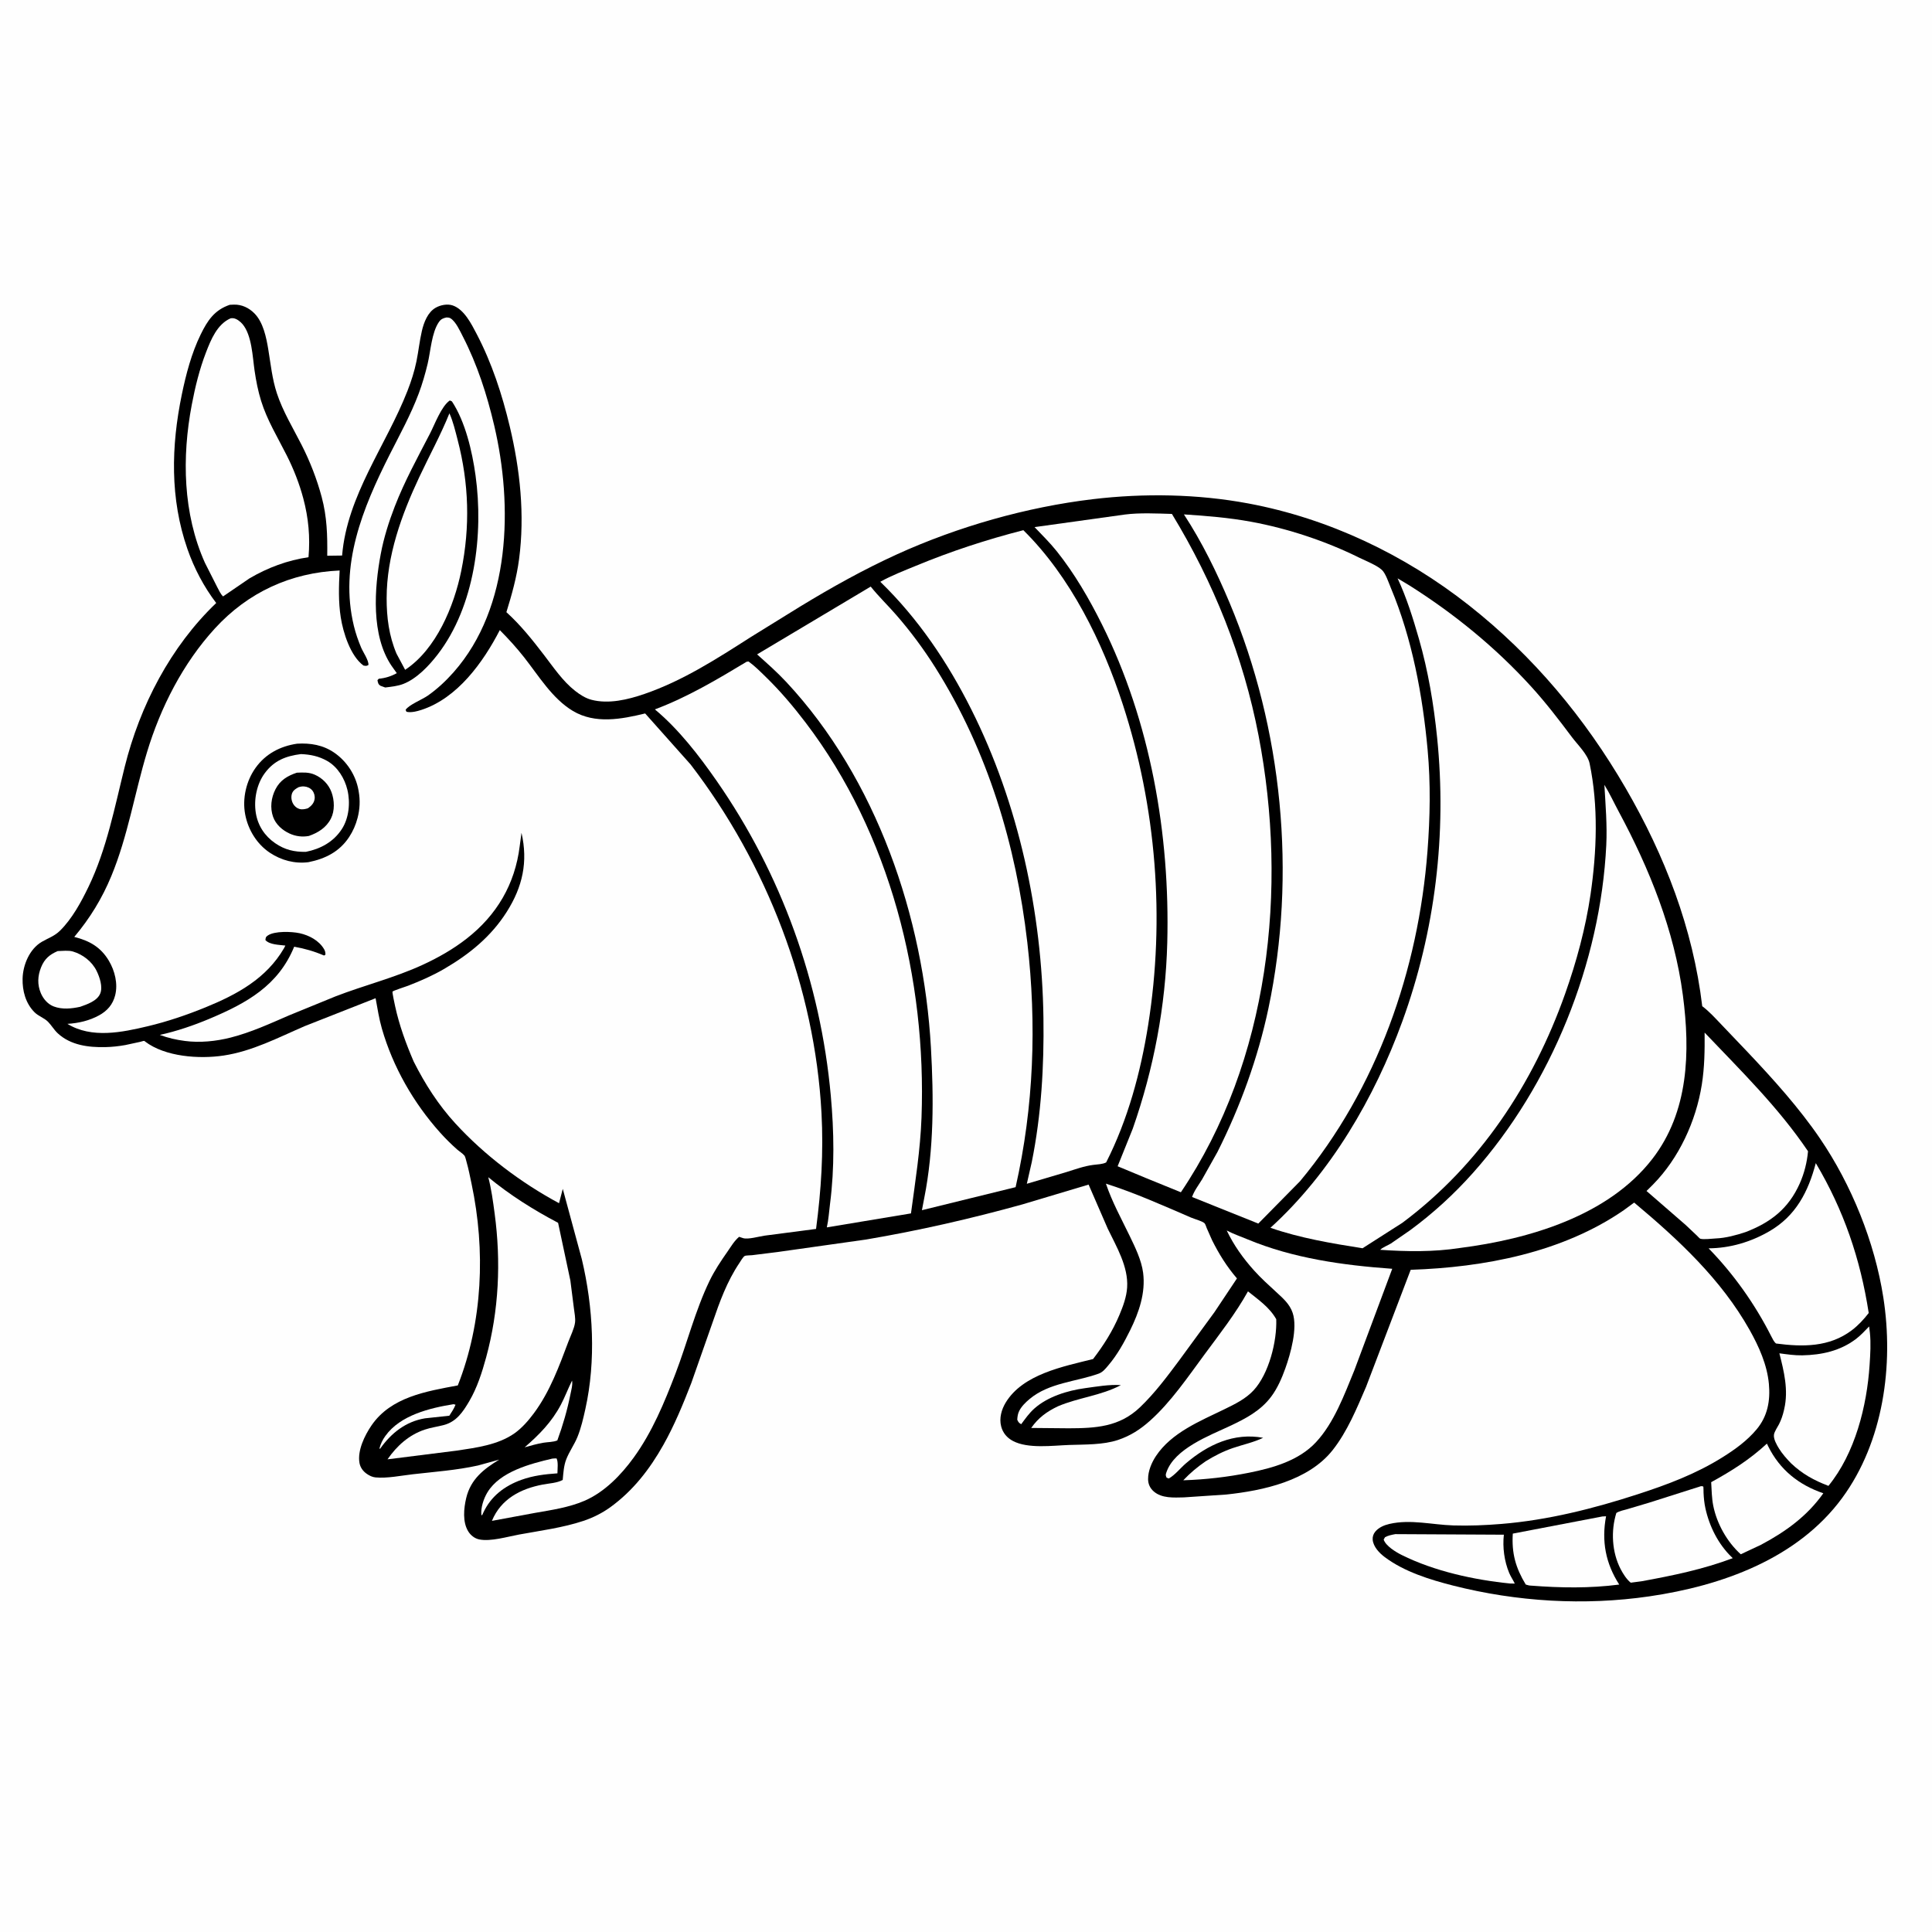 <svg version="1.1" xmlns="http://www.w3.org/2000/svg" style="display: block;" viewBox="0 0 2048 2048" width="1024" height="1024">
<path transform="translate(0,0)" fill="rgb(254,254,254)" d="M -0 -0 L 2048 0 L 2048 2048 L -0 2048 L -0 -0 z"/>
<path transform="translate(0,0)" fill="rgb(0,0,0)" d="M 243.588 323.099 L 248.008 322.912 C 256.346 322.709 263.874 326.306 269.713 332.215 C 278.999 341.614 282.258 357.539 284.349 370.125 C 286.951 385.786 288.497 401.721 293.487 416.865 C 299.832 436.124 310.59 453.664 319.743 471.672 C 328.67 489.233 335.913 507.826 341.005 526.863 C 346.64 547.93 347.152 567.487 346.883 589.115 L 362.649 588.895 C 367.907 524.943 409.339 472.262 431.961 414.258 C 435.924 404.094 439.342 393.549 441.5 382.846 C 443.644 372.216 444.763 361.366 447.213 350.803 C 449.313 341.752 453.384 330.989 461.907 326.158 C 466.935 323.308 474.213 321.863 479.804 323.751 C 492.036 327.883 499.71 343.383 505.314 354.087 C 521.412 384.833 532.304 418.289 540.343 451.956 C 551.29 497.795 556.429 545.638 550.248 592.621 C 547.696 612.029 542.572 630.283 536.799 648.925 C 551.967 662.684 564.277 678.183 576.682 694.346 C 586.741 707.452 596.547 722.106 609.659 732.355 C 614.825 736.394 620.65 740.163 627.044 741.823 C 645.303 746.562 665.654 741.63 683 735.666 C 723.977 721.577 759.963 698.259 796.201 675.106 L 848.692 642.655 C 881.861 622.492 915.389 603.753 950.744 587.656 C 1015.23 558.296 1088.17 537.521 1158.55 529.138 C 1212.71 522.687 1269.54 523.638 1323.25 533.675 C 1408.66 549.633 1489.07 588.034 1557.21 641.708 C 1625.15 695.223 1680.05 760.983 1723.37 835.655 C 1764.84 907.155 1794.64 984.127 1804.44 1066.62 C 1811.86 1072.16 1818.21 1079.26 1824.59 1085.92 L 1852.69 1115.39 C 1879.72 1144.02 1907.06 1174.25 1929.25 1206.83 C 1962.68 1255.91 1987.21 1316.58 1996.4 1375.31 C 2007.61 1447.05 1996.52 1528.36 1952.78 1587.9 C 1905.34 1652.47 1824.98 1681.02 1748.38 1692.2 C 1679.43 1702.27 1607.96 1697.92 1540.54 1680.83 C 1515.81 1674.56 1488.57 1666.11 1467.92 1650.61 C 1462.21 1646.33 1455.82 1639.73 1455.1 1632.21 C 1454.81 1629.12 1455.85 1626.03 1457.81 1623.65 C 1461.54 1619.11 1467.32 1616.7 1472.9 1615.42 C 1495.29 1610.26 1518.19 1616.35 1540.68 1617.02 C 1557.69 1617.54 1574.57 1616.83 1591.52 1615.44 C 1640.8 1611.41 1689.1 1599.23 1736 1583.99 C 1767.5 1573.76 1797.72 1562.45 1825.95 1544.77 C 1839.22 1536.46 1851.93 1527.31 1862.06 1515.21 C 1873.78 1501.2 1876.72 1484.76 1875.1 1467 C 1873.25 1446.75 1864.5 1427.31 1854.65 1409.78 C 1824.43 1356.02 1779.04 1313.92 1732.28 1274.79 L 1721.35 1282.8 C 1656.17 1327.79 1573.17 1343.47 1495.39 1346.04 L 1448.13 1470 C 1438.28 1492.9 1428.18 1517.6 1412.58 1537.29 C 1386.86 1569.75 1339.07 1580.09 1300 1584.25 L 1254.85 1587.29 C 1244.24 1587.51 1231.55 1588.42 1223 1580.97 C 1219.12 1577.59 1217.07 1573.18 1217.02 1568.04 C 1216.92 1559.45 1220.73 1550.43 1225.42 1543.38 C 1241.94 1518.56 1272.15 1506.42 1297.97 1493.84 C 1308.93 1488.5 1320.41 1482.93 1328.82 1473.86 C 1345.08 1456.33 1353.75 1421.8 1352.87 1398.4 C 1345.65 1385.7 1334.1 1377.9 1322.91 1368.89 C 1309.52 1392.85 1293.27 1413.53 1277.02 1435.53 C 1259.35 1459.44 1241.27 1486.19 1219.07 1506.03 C 1208.8 1515.2 1198.37 1521.97 1185.24 1526.38 C 1169.31 1531.72 1150.09 1531.13 1133.43 1531.72 C 1115.9 1532.33 1089.84 1535.96 1073.81 1527.51 C 1067.43 1524.14 1063.04 1518.97 1061.25 1511.93 C 1059.06 1503.34 1061.6 1494.18 1066.07 1486.81 C 1084.39 1456.62 1127.12 1448.59 1158.7 1440.63 C 1169.86 1426.09 1179.44 1411 1186.57 1394.05 C 1190.49 1384.75 1194.18 1374.85 1194.82 1364.68 C 1196.2 1342.66 1183.47 1321.53 1174.25 1302.41 L 1153.96 1255.71 L 1083.9 1276.68 C 1029.18 1291.86 973.995 1304.48 917.999 1313.96 L 824.225 1327.2 L 797.233 1330.55 C 795.679 1330.73 790.677 1330.71 789.45 1331.36 C 787.658 1332.32 784.986 1337.03 783.788 1338.82 C 770.64 1358.41 762.941 1379.74 755.343 1401.89 L 732.741 1466.26 C 724.133 1488.43 714.929 1510.79 703.267 1531.55 C 688.766 1557.37 671.048 1580.28 646.899 1597.76 C 638.356 1603.94 628.535 1608.83 618.545 1612.17 C 596.785 1619.45 572.832 1622.53 550.242 1626.68 C 537.978 1628.93 520.096 1634.33 508 1631.85 C 503.103 1630.84 498.963 1627.52 496.359 1623.33 C 490.193 1613.42 491.603 1598.87 494.2 1587.98 C 498.961 1568.02 512.729 1557.26 529.24 1547.25 L 506.729 1553.47 C 484.065 1558.49 460.705 1560.14 437.68 1562.77 C 425.208 1564.19 410.42 1567.29 398 1566.11 C 394.695 1565.8 391.656 1564.26 388.938 1562.42 C 384.863 1559.65 381.922 1555.64 381.059 1550.75 C 378.748 1537.64 386.581 1521.54 393.84 1510.97 C 414.56 1480.78 452.021 1474.85 485.292 1468.6 C 511.741 1401.48 514.799 1325.26 499.877 1254.9 C 498.222 1247.1 496.704 1239.11 494.499 1231.45 C 494.058 1229.92 493.234 1226.08 492.343 1225 C 490.484 1222.74 486.78 1220.45 484.51 1218.44 C 478.258 1212.91 472.174 1206.88 466.601 1200.67 C 438.385 1169.19 416.529 1131.02 404.814 1090.36 C 401.795 1079.88 400.133 1068.87 398.156 1058.15 L 323.165 1087.67 C 295.078 1099.78 267.414 1114.42 236.799 1118.95 C 211.211 1122.75 175.174 1120.35 153.748 1104.04 C 153.468 1103.82 153.261 1103.46 152.917 1103.39 C 152.316 1103.26 149.299 1104.23 148.644 1104.39 L 132.904 1107.79 C 125.85 1109.06 118.866 1109.82 111.694 1109.98 C 93.832 1110.38 74.952 1108.04 61.234 1095.36 C 57.257 1091.68 54.574 1086.79 50.764 1082.99 C 46.708 1078.95 40.788 1077.26 36.5 1072.94 C 27.189 1063.57 23.657 1050.37 23.949 1037.44 C 24.276 1022.89 31.304 1005.95 44.332 998.36 C 51.389 994.246 57.621 992.463 63.669 986.505 C 76.421 973.945 86.125 956.027 93.848 940.003 C 113.081 900.099 121.58 855.559 132.217 812.822 C 148.293 748.234 180.791 685.479 229.193 639.216 C 216.125 622.092 205.74 602.264 198.674 581.948 C 180.126 528.625 181.404 473.029 192.71 418.33 C 197.168 396.764 203.035 374.351 212.751 354.506 C 219.986 339.729 227.348 328.612 243.588 323.099 z"/>
<path transform="translate(0,0)" fill="rgb(254,254,254)" d="M 480.789 1488.5 L 482.874 1489.05 C 481.232 1493.28 478.743 1496.92 476.307 1500.72 L 450.469 1503.49 C 430.169 1506.86 414.759 1519.07 403.099 1535.5 L 402.813 1535.75 L 402.2 1535.5 C 403.538 1530.42 405.446 1526.43 408.511 1522.15 C 424.26 1500.14 455.612 1492.55 480.789 1488.5 z"/>
<path transform="translate(0,0)" fill="rgb(254,254,254)" d="M 606.398 1463.5 C 607.259 1467.69 605.492 1473.96 604.652 1478.16 C 601.3 1494.93 596.682 1510.83 590.804 1526.88 C 586.648 1528.76 580.461 1528.57 575.896 1529.38 C 569.197 1530.57 562.697 1532.35 556.163 1534.22 C 571.626 1520.8 584.696 1507.59 594.415 1489.31 C 598.875 1480.93 602.13 1471.99 606.398 1463.5 z"/>
<path transform="translate(0,0)" fill="rgb(254,254,254)" d="M 585.496 1546.18 C 586.922 1545.93 588.548 1546.04 590 1546.02 C 591.942 1549.79 590.904 1557.43 590.909 1561.8 C 577.698 1562.72 565.251 1564.17 552.724 1568.68 C 534.716 1575.17 520.346 1586.13 512.216 1603.7 L 511.114 1606.17 L 510.249 1606 C 509.538 1598.15 512.622 1588.67 516.723 1581.91 C 530.049 1559.93 562.179 1551.63 585.496 1546.18 z"/>
<path transform="translate(0,0)" fill="rgb(254,254,254)" d="M 61.154 1008.18 C 66.091 1008.06 72.575 1007.23 77.306 1008.64 C 87.831 1011.77 97.48 1019.22 102.36 1029.11 C 105.588 1035.66 109.186 1046.07 106.24 1053.2 C 102.986 1061.09 92.377 1064.63 84.96 1067.26 C 75.762 1069.25 66.019 1070.29 57 1066.9 C 50.708 1064.54 45.855 1058.87 43.285 1052.79 C 39.437 1043.68 39.888 1034.47 43.556 1025.39 C 47.202 1016.36 52.508 1011.94 61.154 1008.18 z"/>
<path transform="translate(0,0)" fill="rgb(254,254,254)" d="M 1479.09 1626.24 L 1594.15 1626.84 C 1592.67 1640.22 1594.6 1654.93 1599.81 1667.42 C 1601.45 1671.34 1603.93 1674.82 1605.74 1678.66 L 1600.75 1678.58 C 1562.63 1674.77 1520.35 1665.53 1485.93 1648.38 C 1479.64 1645.24 1469 1638.85 1466.75 1632 L 1468.18 1629.5 C 1471.74 1627.62 1475.16 1626.99 1479.09 1626.24 z"/>
<path transform="translate(0,0)" fill="rgb(254,254,254)" d="M 1698.6 1607.5 L 1702.5 1607.32 C 1697.55 1633.72 1702.02 1657.25 1716.45 1679.71 C 1685.08 1683.77 1654.2 1683.25 1622.76 1680.82 C 1620.76 1680.8 1619.26 1680.22 1617.34 1679.66 C 1606.6 1661.87 1602.31 1646.47 1603.63 1625.7 L 1698.6 1607.5 z"/>
<path transform="translate(0,0)" fill="rgb(254,254,254)" d="M 1873 1530.3 L 1874.45 1533.29 C 1886.72 1558.07 1906.84 1574.09 1932.8 1582.93 C 1915.62 1607.25 1892.66 1623.77 1866.63 1637.58 L 1845.29 1647.6 C 1830.79 1634.54 1819.93 1615.24 1816.1 1596.05 C 1814.5 1588.01 1814.4 1579.35 1813.92 1571.17 C 1835.79 1559.16 1854.66 1547.24 1873 1530.3 z"/>
<path transform="translate(0,0)" fill="rgb(254,254,254)" d="M 1802.8 1575.5 L 1803.88 1575.38 C 1804.5 1575.49 1805.26 1575.54 1805.65 1576.02 C 1805.79 1576.2 1805.8 1581.67 1805.83 1582.32 C 1806.08 1587.86 1806.62 1593.44 1807.81 1598.87 C 1812.04 1618.18 1821.49 1637 1835.8 1650.76 L 1836.81 1651.72 C 1805.36 1663.58 1773.1 1670.19 1740.13 1676.21 L 1728.66 1677.71 C 1724.28 1674.27 1720.45 1668.18 1717.9 1663.24 C 1708.69 1645.39 1707.46 1622.88 1713.38 1603.82 C 1716.65 1601.66 1721.43 1600.84 1725.23 1599.71 L 1748.46 1592.79 L 1802.8 1575.5 z"/>
<path transform="translate(0,0)" fill="rgb(254,254,254)" d="M 1981.35 1406.08 L 1982.16 1412.59 C 1983.33 1423.96 1982.61 1435.33 1981.87 1446.7 C 1979.03 1490.48 1966.45 1540.57 1938.21 1575.09 C 1922.73 1569.13 1910.69 1562.59 1898.57 1551.14 C 1893.9 1546.3 1889.39 1541.3 1885.84 1535.56 C 1883.46 1531.72 1879.79 1525.39 1880.48 1520.77 C 1881 1517.36 1884.26 1512.81 1885.84 1509.7 C 1888.14 1505.18 1889.8 1500.28 1890.95 1495.35 L 1891.37 1493.5 C 1895.97 1473.62 1891.14 1453.86 1886.21 1434.57 C 1894.23 1435.62 1902.39 1436.87 1910.5 1436.71 C 1931.12 1436.29 1950.56 1432.06 1967.36 1419.41 C 1972.42 1415.6 1976.94 1410.61 1981.35 1406.08 z"/>
<path transform="translate(0,0)" fill="rgb(254,254,254)" d="M 1924.82 1232.96 C 1954.49 1282.93 1972.08 1334.53 1980.92 1391.83 C 1975.72 1398.58 1969.7 1405.08 1962.88 1410.21 C 1939.05 1428.15 1910.93 1427.9 1882.67 1424.17 C 1880.22 1422.12 1879 1419.11 1877.5 1416.33 C 1860.29 1382.36 1837.78 1350.6 1811.18 1323.29 C 1833.97 1323.1 1855.79 1316.62 1875.46 1305.27 C 1903.73 1288.96 1916.83 1263.23 1924.82 1232.96 z"/>
<path transform="translate(0,0)" fill="rgb(254,254,254)" d="M 1806.97 1094.6 C 1845.49 1135.11 1885.11 1173.77 1916.58 1220.39 C 1915.53 1232.1 1912.58 1243.86 1907.78 1254.59 C 1895.9 1281.18 1877.12 1295.79 1850.38 1306.06 C 1840.52 1309.34 1829.4 1312.37 1818.96 1312.79 C 1815.03 1312.95 1805.7 1314.22 1802.26 1313.05 C 1801.63 1312.83 1799.38 1310.33 1798.86 1309.84 L 1786.78 1298.43 L 1745.38 1262.5 L 1752.3 1255.62 C 1779.81 1227.72 1797.84 1188.39 1803.97 1149.86 C 1806.92 1131.32 1807.12 1113.32 1806.97 1094.6 z"/>
<path transform="translate(0,0)" fill="rgb(254,254,254)" d="M 1172.32 1254.71 C 1203.4 1264.62 1232.64 1277.8 1262.57 1290.68 C 1266.06 1292.19 1274.37 1294.37 1276.81 1296.65 C 1277.72 1297.49 1278.66 1300.54 1279.15 1301.77 L 1284.9 1314.78 C 1292.31 1329.54 1300.46 1342.62 1311.22 1355.18 L 1287.34 1391 L 1249.76 1442.38 C 1236.96 1459.54 1223.96 1476.97 1208.42 1491.8 C 1186.57 1512.67 1161.47 1513.97 1132.87 1514.05 L 1093.13 1513.69 C 1100.72 1502.83 1109.68 1496.34 1121.47 1490.73 C 1143.25 1481.44 1167.04 1479.5 1188.21 1468.28 C 1176.09 1467.42 1162.15 1469.88 1150.07 1471.53 C 1131.62 1474.06 1110.64 1480.47 1096.46 1493.09 C 1090.7 1498.23 1087.08 1503.65 1082.5 1509.72 C 1079.86 1508.13 1079.7 1507.79 1078.33 1505 C 1078.52 1501.56 1078.92 1498.58 1080.51 1495.46 C 1082.99 1490.61 1087.23 1486.51 1091.37 1483.04 C 1112.07 1465.7 1140.49 1464.8 1164.69 1456.09 C 1169.06 1454.52 1171.95 1450.77 1174.86 1447.34 C 1184.39 1436.15 1191.58 1423.13 1198.06 1410 C 1207.32 1391.2 1214.51 1370.45 1211.75 1349.18 C 1210.03 1335.91 1203.33 1322.19 1197.57 1310.27 C 1188.68 1291.84 1178.88 1274.18 1172.32 1254.71 z"/>
<path transform="translate(0,0)" fill="rgb(254,254,254)" d="M 517.597 1247.88 C 540.689 1266.9 565.183 1282.3 591.6 1296.24 L 604.628 1357.49 L 608.316 1386.5 C 608.863 1391.26 610.182 1397.28 609.557 1402.03 C 608.739 1408.25 604.899 1415.88 602.667 1421.81 C 592.704 1448.29 582.935 1475.21 565.928 1498.11 C 560.171 1505.86 553.223 1513.88 545.274 1519.46 C 527.862 1531.68 504.732 1534.63 484.237 1537.71 L 410.779 1546.95 C 420.672 1532.64 433.494 1521.07 450.219 1515.46 C 456.749 1513.27 463.626 1512.37 470.277 1510.64 C 483.82 1507.13 490.758 1496.71 497.5 1485.2 C 505.803 1471.03 510.993 1454.76 515.296 1439 C 528.87 1389.29 531.194 1337.39 524.347 1286.42 C 522.596 1273.39 520.934 1260.61 517.597 1247.88 z"/>
<path transform="translate(0,0)" fill="rgb(254,254,254)" d="M 1300.38 1304.37 C 1307.29 1308.04 1315.17 1310.72 1322.41 1313.74 C 1370.81 1333.93 1423.83 1341.25 1475.83 1344.97 L 1435.62 1452.7 C 1425.02 1478.48 1414.15 1508.27 1394.96 1528.84 C 1376.71 1548.41 1349.43 1556.06 1324 1561.16 C 1301.03 1565.76 1277.74 1568.42 1254.32 1569.17 C 1261.61 1561.42 1269.23 1555.08 1278.01 1549.05 C 1287.07 1543.4 1296.8 1538.42 1306.92 1534.97 C 1317.55 1531.35 1328.86 1528.99 1338.99 1524.13 C 1308.11 1518.38 1280.32 1531.39 1257.19 1551.14 C 1251.31 1556.16 1245.64 1563.51 1239 1567.26 L 1236.62 1566.38 C 1235.48 1563.74 1235.55 1563.3 1236.5 1560.55 C 1245.11 1535.63 1282.02 1521.82 1303.84 1511.57 C 1320.45 1503.76 1336.31 1495.49 1347.57 1480.42 C 1354.16 1471.6 1358.84 1460.82 1362.52 1450.49 C 1368.05 1434.99 1375.68 1408 1370.3 1391.78 C 1367.14 1382.24 1359.76 1376 1352.64 1369.43 C 1344.77 1362.17 1336.74 1354.95 1329.56 1346.98 C 1317.86 1333.99 1307.94 1320.17 1300.38 1304.37 z"/>
<path transform="translate(0,0)" fill="rgb(254,254,254)" d="M 244.277 337.5 C 245.68 337.288 245.917 337.17 247.5 337.372 C 250.945 337.813 254.859 340.954 257.028 343.5 C 267.036 355.248 267.723 378.317 269.877 393 C 271.467 403.841 273.553 414.52 276.8 424.999 C 283.136 445.451 294.4 463.76 303.971 482.763 C 311.279 497.273 317.322 512.621 321.5 528.337 C 327.039 549.17 328.869 569.152 327.034 590.663 C 304.758 593.908 283.836 601.726 264.476 613.091 L 236.487 632.219 C 233.819 629.846 232.111 625.659 230.349 622.512 L 217.225 596.594 C 193.862 544.446 192.746 484.603 203.259 429.21 C 206.852 410.278 211.471 391.381 218.437 373.377 C 223.671 359.849 230.23 343.766 244.277 337.5 z"/>
<path transform="translate(0,0)" fill="rgb(254,254,254)" d="M 1700.71 831.937 C 1706.34 841.073 1710.88 850.96 1715.96 860.413 C 1748.56 921.044 1774.89 986.321 1783.92 1054.97 C 1791.8 1114.92 1790.22 1178.47 1751.59 1228.44 C 1704.87 1288.89 1620.84 1313.52 1547.95 1322.86 C 1519.71 1327.26 1491.49 1326.78 1463.1 1324.86 C 1465.35 1322.36 1471.35 1320.08 1474.39 1318.18 L 1494.83 1304.07 C 1519.18 1286.13 1541.17 1266.01 1561.32 1243.43 C 1644.46 1150.21 1696.66 1020.44 1702.72 895.838 C 1703.76 874.413 1701.91 853.29 1700.71 831.937 z"/>
<path transform="translate(0,0)" fill="rgb(254,254,254)" d="M 791.397 701.5 L 793.457 701.188 C 800.061 705.935 805.957 711.92 811.783 717.583 C 827.082 732.451 841.039 748.969 853.955 765.932 C 943.674 883.757 982.252 1037.97 976.843 1184.63 C 975.576 1219 970.249 1252.27 965.663 1286.26 L 876.473 1301.08 C 878.325 1292.9 878.805 1284.38 879.876 1276.06 C 884.769 1238.05 884.126 1199.39 880.663 1161.28 C 869.775 1041.47 828.287 926.335 759.601 827.664 C 740.89 800.785 719.449 773.021 694.203 751.983 C 728.566 739.083 760.077 720.402 791.397 701.5 z"/>
<path transform="translate(0,0)" fill="rgb(254,254,254)" d="M 922.998 621.808 C 931.322 632.217 941.117 641.629 949.894 651.701 C 965.226 669.294 979.188 688.094 991.623 707.842 C 1047.07 795.897 1077.11 896.082 1089 998.985 C 1099.03 1085.77 1095.91 1173.15 1076.59 1258.44 L 977.278 1282.86 L 979.682 1270.25 C 990.098 1218.21 989.784 1163.24 986.826 1110.52 C 979.066 972.214 929.253 825.614 833.512 722.971 C 823.803 712.562 813.15 703.144 802.545 693.668 L 922.998 621.808 z"/>
<path transform="translate(0,0)" fill="rgb(254,254,254)" d="M 1192.53 545.409 C 1208.14 543.404 1226.53 544.323 1242.28 544.784 C 1286.51 617.46 1318 695.993 1334.12 779.659 C 1365.43 942.079 1345.71 1124.5 1251.78 1263.86 L 1215.5 1249.08 L 1184.74 1236.29 L 1200.77 1196.45 C 1223.02 1132.9 1235.61 1066.56 1237.35 999.233 C 1240.31 884.577 1219.57 765.101 1168.13 661.928 C 1154.67 634.917 1139.14 608.093 1120.28 584.455 C 1113.08 575.435 1104.62 567.116 1096.67 558.757 L 1192.53 545.409 z"/>
<path transform="translate(0,0)" fill="rgb(254,254,254)" d="M 1084.8 562.021 C 1134.81 611.385 1168.71 680.682 1190.26 746.811 C 1225.72 855.611 1235.08 973.534 1217.11 1086.5 C 1209.14 1136.57 1195.59 1186.91 1172.57 1232.22 C 1168.85 1234.18 1163.2 1234.3 1159 1234.83 C 1149.13 1236.08 1139.78 1239.56 1130.31 1242.49 L 1088.48 1254.86 L 1093.72 1231.84 C 1103.86 1181.7 1106.81 1130.18 1106.09 1079.11 C 1104.53 967.261 1079.83 851.972 1029.56 751.882 C 1004.5 702.001 973.331 655.698 933.145 616.703 C 945.199 609.966 958.241 605.014 970.979 599.741 C 1008.23 584.321 1045.75 572.029 1084.8 562.021 z"/>
<path transform="translate(0,0)" fill="rgb(254,254,254)" d="M 1481.5 613.071 L 1493.98 620.552 C 1541.61 650.653 1585.21 686.195 1623.18 727.897 C 1638.63 744.872 1652.64 763.144 1666.38 781.5 C 1672.23 789.323 1683.05 799.694 1685.06 809.306 C 1694.46 854.362 1692.67 902.726 1686.04 948.094 C 1680.81 983.808 1671.17 1019.37 1659.13 1053.36 C 1625.14 1149.35 1568.55 1235.03 1486.51 1296.26 L 1444.34 1323.21 C 1411.31 1317.98 1378.42 1312.48 1346.7 1301.52 C 1410.61 1243.52 1457.1 1163.49 1486.42 1083 C 1521.5 986.74 1533.76 883.729 1523.41 781.921 C 1519.79 746.356 1513.95 711.434 1504.08 677.027 C 1497.84 655.279 1491.07 633.615 1481.5 613.071 z"/>
<path transform="translate(0,0)" fill="rgb(254,254,254)" d="M 1255.01 545.288 C 1278.7 546.785 1302.62 548.767 1326 553.036 C 1364.87 560.136 1405.46 573.601 1440.85 591.164 C 1447.88 594.65 1459.29 599.035 1464.91 604.18 C 1468.82 607.759 1472.32 618.356 1474.43 623.393 C 1496.97 677.107 1508.1 737.294 1513.36 795.059 C 1516.61 830.715 1515.94 866.421 1513.21 902.086 C 1503.53 1028.34 1459.67 1154.12 1378.1 1252.13 L 1333.85 1297.04 L 1263.64 1268.87 C 1265.8 1262.34 1270.79 1255.92 1274.35 1250.04 L 1290.54 1221.18 C 1314.65 1173.32 1333.5 1121.45 1344.58 1068.97 C 1374.52 927.085 1359.59 772.695 1303.43 639.018 C 1289.77 606.504 1274.3 574.857 1255.01 545.288 z"/>
<path transform="translate(0,0)" fill="rgb(254,254,254)" d="M 473.384 336.5 C 475.052 336.67 476.174 336.548 477.628 337.466 C 483.226 341 487.591 350.781 490.567 356.564 C 505.959 386.471 516.24 418.453 523.903 451.125 C 543.811 535.996 541.541 643.781 480.952 712.449 C 472.762 721.732 463.537 730.377 453.381 737.464 C 447.465 741.592 433.269 747.19 429.963 752.5 L 430.884 754.5 C 435.566 755.689 442.056 754.031 446.625 752.548 C 484.942 740.11 512.157 702.106 529.809 667.946 C 538.945 677.124 547.54 686.557 555.552 696.73 C 570.994 716.338 585.434 740.568 607.286 753.633 C 630.819 767.703 658.784 762.396 683.885 756.287 L 732.131 810.457 C 812.814 915.542 863.701 1047.15 870.82 1179.88 C 873.051 1221.48 870.505 1261.49 865.05 1302.72 L 810.529 1309.84 C 804.514 1310.71 793.096 1314.05 787.8 1312.5 L 783.5 1311.08 C 778.384 1315.32 774.952 1321.34 771.173 1326.74 C 764.16 1336.76 757.417 1346.84 752.089 1357.88 C 737.069 1388.99 728.418 1423.73 716.049 1456.04 C 704.2 1486.99 691.403 1517.92 671.858 1544.95 C 658.484 1563.44 640.811 1581.78 619.5 1590.93 C 602.972 1598.02 584.71 1600.66 567.109 1603.74 L 521.458 1612.18 C 530.936 1589.01 551.942 1578.07 575.5 1573.66 C 582.302 1572.39 590.318 1572.1 596.498 1568.82 C 597.188 1561.5 597.575 1553.8 600.265 1546.89 C 603.455 1538.7 608.778 1531.45 612.117 1523.25 C 616.009 1513.69 618.287 1503.6 620.519 1493.56 C 631.913 1442.3 628.83 1385.57 616.759 1334.8 L 596.567 1260.25 L 592.599 1275.45 C 552.297 1253.76 513.576 1224.59 482.648 1190.82 C 464.595 1171.1 450.531 1149.08 438.525 1125.29 C 430.295 1106.13 423.284 1087.02 418.83 1066.57 C 418.41 1064.65 415.638 1051.86 416.079 1051.14 C 416.688 1050.16 430.405 1045.77 432.729 1044.87 C 445.9 1039.75 458.842 1034.08 471.062 1026.95 C 497.68 1011.42 520.647 992.731 537.247 966.48 C 553.969 940.037 559.863 913.626 552.808 882.811 L 550.902 897 C 545.94 937.228 526.603 970.105 494.629 995.031 C 480.185 1006.29 464.477 1015.19 447.869 1022.84 C 418.148 1036.53 385.964 1044.46 355.492 1056.27 L 306.321 1076.38 C 286.079 1085.16 266.038 1094.37 244.568 1099.85 C 229.042 1103.81 211.887 1105.55 195.959 1103.45 C 186.537 1102.2 178.3 1100.33 169.405 1097.06 C 187.396 1093.09 205.273 1087 222.249 1079.85 C 261.565 1063.3 295.006 1044.76 311.851 1003.55 C 323.051 1005.55 333.015 1008.4 343.5 1012.9 L 344.979 1012 C 345.015 1009.72 344.663 1008.1 343.497 1006.1 C 338.17 996.974 327.592 991.409 317.571 989.242 C 309.228 987.438 291.12 986.725 283.892 991.657 C 281.532 993.268 281.72 993.856 281.354 996.5 C 285.722 1001.52 296.139 1001.51 302.496 1002.34 L 301.093 1005.11 C 282.261 1037.46 251.161 1054.24 217.586 1067.93 C 197.935 1075.94 177.563 1082.86 156.907 1087.79 C 129.201 1094.4 97.121 1101.09 71.451 1085.33 C 83.085 1084.65 94.668 1081.98 104.955 1076.35 C 113.735 1071.54 119.595 1064.86 122.074 1055.06 C 125.164 1042.85 121.715 1029.05 115.395 1018.42 C 106.699 1003.81 94.64 997.17 78.726 993.177 C 95.348 973.384 108.129 952.544 118.029 928.619 C 135.529 886.322 142.63 841.064 155.804 797.459 C 170.205 749.791 193.992 703.091 227.806 666.173 C 262.902 627.857 308.207 607.016 360.033 604.75 C 359.139 621.416 358.619 637.873 361.213 654.434 C 363.743 670.591 371.489 695.425 385.29 705.5 C 387.884 705.92 388.207 706.171 390.5 704.983 C 391.24 700.509 384.832 691.206 382.861 686.546 C 379.688 679.044 377.048 671.443 375.127 663.522 C 359.534 599.229 384.405 538.685 412.932 482.184 C 423.741 460.775 435.439 439.651 443.867 417.149 C 447.711 406.884 450.814 396.144 453.349 385.481 C 456.47 372.351 457.552 352.652 465.162 341.5 C 467.393 338.231 469.637 337.289 473.384 336.5 z"/>
<path transform="translate(0,0)" fill="rgb(0,0,0)" d="M 314.94 788.341 C 329.199 787.505 342.453 789.687 354.405 797.934 C 367.635 807.063 377.053 821.531 379.948 837.359 L 380.231 839 C 381.919 848.352 381.445 857.842 379.051 867 C 377.132 874.341 374.253 881.004 370.065 887.341 C 359.763 902.928 344.796 910.336 327.023 913.94 C 312.462 915.77 298.33 912.057 286.143 903.997 C 272.278 894.828 262.937 879.51 259.891 863.246 C 256.747 846.459 260.96 827.882 270.881 813.995 C 281.525 799.095 297.039 790.983 314.94 788.341 z"/>
<path transform="translate(0,0)" fill="rgb(254,254,254)" d="M 318.985 799.36 C 329.064 799.768 338.011 801.61 346.839 806.632 C 357.934 812.942 365.336 825.077 368.273 837.311 C 371.515 850.82 369.963 867.241 362.286 878.984 C 353.445 892.509 339.734 899.916 324.242 902.993 C 311.883 903.182 301.962 900.874 291.682 893.822 C 280.56 886.192 273.292 875.091 271.161 861.698 C 268.913 847.56 272.109 831.182 280.661 819.607 C 290.549 806.223 302.925 801.414 318.985 799.36 z"/>
<path transform="translate(0,0)" fill="rgb(0,0,0)" d="M 314.648 819.087 C 321.245 818.819 327.28 818.456 333.5 821.144 C 341.7 824.687 348.337 831.387 351.425 839.791 C 354.556 848.312 354.994 859.474 350.801 867.689 C 345.863 877.365 337.294 882.669 327.382 886.159 C 320.464 887.409 313.571 886.583 307.155 883.679 C 299.43 880.182 292.347 874.028 289.477 865.869 C 286.074 856.193 287.442 845.582 292.045 836.583 C 296.941 827.012 304.843 822.373 314.648 819.087 z"/>
<path transform="translate(0,0)" fill="rgb(254,254,254)" d="M 316.386 834.5 C 318.492 833.864 320.225 833.487 322.445 833.667 C 325.723 833.931 329.009 835.348 331.093 837.968 C 333.09 840.478 333.962 843.848 333.493 847.009 C 332.83 851.467 330.014 854.29 326.5 856.765 C 324.381 857.482 321.746 858.059 319.5 857.899 C 316.485 857.683 313.865 856.144 311.969 853.845 C 309.358 850.68 308.286 846.18 309.228 842.155 C 310.162 838.165 313.098 836.373 316.386 834.5 z"/>
<path transform="translate(0,0)" fill="rgb(0,0,0)" d="M 476.822 424.5 L 479.062 425.5 C 493.32 447.122 500.552 478.493 504.078 503.855 C 512.747 566.196 503.344 642.645 463.972 693.732 C 454.794 705.641 441.825 719.458 427.521 724.998 C 421.464 727.344 414.735 727.973 408.328 728.765 L 403.5 727.016 C 400.852 725.514 400.667 723.767 400.128 721 L 401.5 719.515 C 408.328 718.853 414.635 716.923 420.614 713.574 L 415.272 706.106 C 393.137 673.84 396.764 623.511 403.656 587.042 C 406.897 569.892 412.139 553.244 418.431 536.984 C 428.763 510.286 442.643 485.005 455.791 459.635 C 460.833 449.907 467.843 430.602 476.822 424.5 z"/>
<path transform="translate(0,0)" fill="rgb(254,254,254)" d="M 476.411 438.161 C 480.298 446.734 482.671 456.961 485.06 466.101 C 497.145 512.338 498.484 558.296 488.933 605.197 C 481.322 642.571 462.412 688.279 429.473 710.027 L 420.302 692.875 C 412.325 673.987 409.84 654.552 409.849 634.188 C 409.868 589.208 425.629 545.777 444.547 505.549 C 455.158 482.985 467.017 461.326 476.411 438.161 z"/>
</svg>